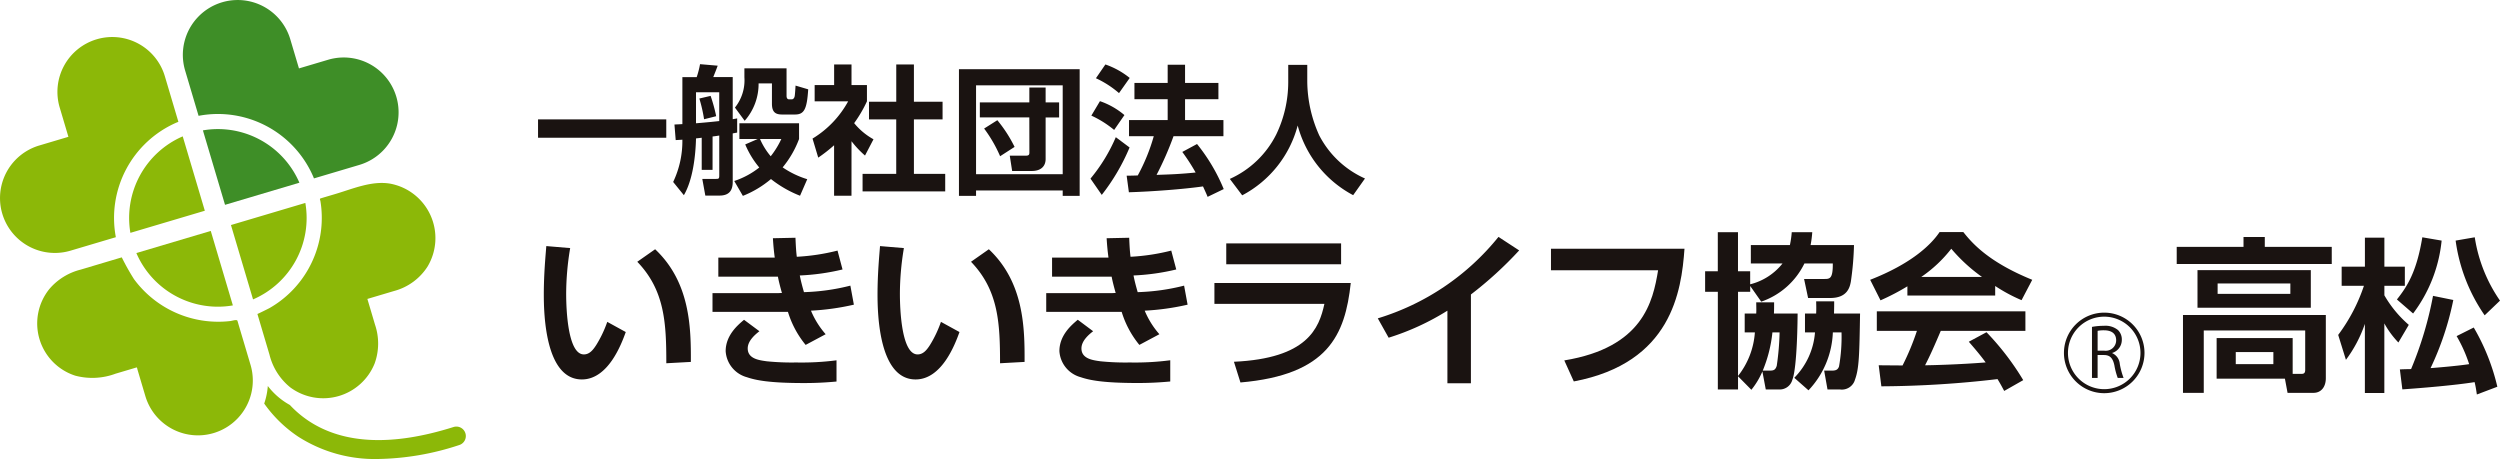 <svg xmlns="http://www.w3.org/2000/svg" xmlns:xlink="http://www.w3.org/1999/xlink" width="329.76" height="60.541" viewBox="0 0 329.76 60.541">
  <defs>
    <clipPath id="clip-path">
      <rect id="長方形_1184" data-name="長方形 1184" width="282.865" height="60.541" fill="none"/>
    </clipPath>
  </defs>
  <g id="logo_header" transform="translate(0 0)">
    <rect id="長方形_1183" data-name="長方形 1183" width="16.914" height="2.421" transform="translate(70.97 15.747)" fill="#1a1311"/>
    <g id="グループ_3367" data-name="グループ 3367" transform="translate(0 0)">
      <g id="グループ_3366" data-name="グループ 3366" clip-path="url(#clip-path)">
        <path id="パス_8222" data-name="パス 8222" d="M73.81,20.483H72.38V16.245c-.129.019-.643.074-.753.092-.054,2.239-.4,5.431-1.6,7.485l-1.413-1.743A12.578,12.578,0,0,0,69.829,16.5c-.184.018-.256.018-.88.054L68.784,14.5c.734-.036.808-.036,1.046-.054v-6.2h1.889a11.424,11.424,0,0,0,.44-1.706l2.329.2c-.256.7-.292.771-.586,1.505H76.47v5.558c.256-.056.44-.072.586-.11v1.871c-.092.018-.5.092-.586.11v6.4c0,1.156-.5,1.8-1.743,1.8H72.856l-.4-2.2h1.779c.368,0,.459-.017.459-.439V15.953c-.551.092-.624.092-.881.128Zm-2.183-6.146c.422-.036,1.779-.146,3.064-.292v-3.8H71.627Zm1.064-.532a19.54,19.54,0,0,0-.624-2.733l1.487-.349a21.345,21.345,0,0,1,.734,2.68ZM85.349,23.894a14.907,14.907,0,0,1-3.834-2.2,13.461,13.461,0,0,1-3.706,2.219l-1.137-1.963a10.775,10.775,0,0,0,3.3-1.779,11.84,11.84,0,0,1-1.852-3.045l1.65-.716H77.35V14.338H85.22v2.073a12.994,12.994,0,0,1-2.164,3.742A11.867,11.867,0,0,0,86.3,21.713ZM83.57,7.092v3.631c0,.258.091.459.348.459h.33c.184,0,.348-.146.4-.44.036-.22.092-1.028.11-1.376l1.669.494c-.166,2.624-.532,3.321-1.743,3.321H83.019c-.844,0-1.376-.238-1.376-1.431V9.073H79.882a7.355,7.355,0,0,1-1.835,4.936l-1.284-1.743a5.743,5.743,0,0,0,1.247-4V7.092Zm-3.5,9.319a9.125,9.125,0,0,0,1.412,2.275,11.357,11.357,0,0,0,1.4-2.275Z" transform="translate(20.179 1.924)" fill="#1a1311"/>
        <path id="パス_8223" data-name="パス 8223" d="M87.958,23.886H85.664V17.227a20.091,20.091,0,0,1-2.091,1.633l-.753-2.512a13.045,13.045,0,0,0,4.7-4.918H83.1V9.285h2.569V6.57h2.293V9.285h2.036v2.146a16.984,16.984,0,0,1-1.687,2.879,8.728,8.728,0,0,0,2.549,2.129l-1.118,2.146a12.686,12.686,0,0,1-1.779-1.889ZM93.864,6.57h2.329v4.916h3.78v2.329h-3.78v7.19h4.128v2.311h-10.9V21.005h4.439v-7.19H90.269V11.486h3.595Z" transform="translate(24.356 1.932)" fill="#1a1311"/>
        <path id="パス_8224" data-name="パス 8224" d="M97.745,7.051h15.922V23.763H111.43v-.716H100v.716H97.745ZM100,20.9H111.43V9.178H100Zm7.026-7.485H100.5V11.435h6.53V9.472h2.147v1.963h1.779v1.981h-1.779V18.9c0,.973-.643,1.579-1.817,1.579h-2.6l-.312-2.019h2.109c.423,0,.478-.146.478-.422Zm-3.852,5.118a17.908,17.908,0,0,0-2.109-3.651l1.743-1.1a17.84,17.84,0,0,1,2.275,3.522Z" transform="translate(28.745 2.074)" fill="#1a1311"/>
        <path id="パス_8225" data-name="パス 8225" d="M116.308,17.521a27.035,27.035,0,0,1-3.669,6.254l-1.487-2.146a22.206,22.206,0,0,0,3.339-5.466ZM112.4,11.412a10,10,0,0,1,3.229,1.834l-1.357,1.963a13.458,13.458,0,0,0-3.007-1.891Zm.717-4.842a10.651,10.651,0,0,1,3.209,1.779l-1.413,2a12.88,12.88,0,0,0-3.044-1.962Zm8.987,9.465a42.086,42.086,0,0,1-2.237,5.1c1.615-.054,2.971-.091,5.154-.312a26.554,26.554,0,0,0-1.76-2.714l1.944-1.046a24.042,24.042,0,0,1,3.521,5.944L126.6,24.034c-.129-.331-.221-.532-.606-1.377-2.587.366-6.7.679-9.778.771l-.294-2.184c.148,0,1.248-.017,1.467-.036a24.888,24.888,0,0,0,2.109-5.172h-3.265V13.906h5.1V11.155h-4.384V9.008h4.384v-2.4h2.293v2.4h4.4v2.147h-4.4v2.751h5.062v2.129Z" transform="translate(32.688 1.932)" fill="#1a1311"/>
        <path id="パス_8226" data-name="パス 8226" d="M133.06,6.612h2.51V8.833a17.572,17.572,0,0,0,1.579,7.08,12.537,12.537,0,0,0,6.034,5.686l-1.559,2.2a14.685,14.685,0,0,1-7.318-9.189,14.616,14.616,0,0,1-7.318,9.209l-1.634-2.165a12.613,12.613,0,0,0,6.127-5.87,15.961,15.961,0,0,0,1.579-6.879Z" transform="translate(36.864 1.945)" fill="#1a1311"/>
        <path id="パス_8227" data-name="パス 8227" d="M58.907,25.347a36.761,36.761,0,0,0-.528,5.989c0,2.377.264,8.036,2.333,8.036.727,0,1.189-.551,1.629-1.233A15.3,15.3,0,0,0,63.8,35.078L66.24,36.42c-.573,1.587-2.313,6.253-5.791,6.253-4.822,0-5.02-8.585-5.02-11.207,0-2.751.242-5.24.33-6.384ZM71.589,40.538c0-5.284-.2-9.621-3.83-13.386L70.114,25.5c4.624,4.36,4.734,10.325,4.712,14.861Z" transform="translate(16.301 7.377)" fill="#1a1311"/>
        <path id="パス_8228" data-name="パス 8228" d="M83.567,24.233c.044.924.066,1.584.176,2.509a27.656,27.656,0,0,0,5.372-.815l.661,2.489a29.283,29.283,0,0,1-5.637.792c.132.683.308,1.365.55,2.2a27.909,27.909,0,0,0,6.121-.859l.462,2.511a32.922,32.922,0,0,1-5.658.792,11.241,11.241,0,0,0,1.937,3.106L84.91,38.368a12.7,12.7,0,0,1-2.335-4.361H72.624V31.542H81.1c.286,0,.418-.022.682-.022-.264-.947-.44-1.651-.528-2.157H73.394V26.852h7.442c-.132-.968-.2-1.8-.242-2.555ZM78.811,36.562c-.506.4-1.541,1.233-1.541,2.269,0,1.386,1.541,1.563,2.533,1.7a33.333,33.333,0,0,0,3.874.154,35.8,35.8,0,0,0,5.306-.286v2.8c-1.211.11-2.531.2-4.27.2-4.624,0-6.386-.374-7.552-.77a3.808,3.808,0,0,1-2.8-3.436c0-2.157,1.7-3.521,2.423-4.138Z" transform="translate(21.357 7.127)" fill="#1a1311"/>
        <path id="パス_8229" data-name="パス 8229" d="M92.924,25.347a36.76,36.76,0,0,0-.528,5.989c0,2.377.264,8.036,2.333,8.036.727,0,1.189-.551,1.629-1.233a15.307,15.307,0,0,0,1.453-3.061l2.445,1.342c-.573,1.587-2.313,6.253-5.791,6.253-4.822,0-5.02-8.585-5.02-11.207,0-2.751.242-5.24.33-6.384Zm12.682,15.191c0-5.284-.2-9.621-3.83-13.386L104.13,25.5c4.624,4.36,4.734,10.325,4.712,14.861Z" transform="translate(26.304 7.377)" fill="#1a1311"/>
        <path id="パス_8230" data-name="パス 8230" d="M117.583,24.233c.044.924.066,1.584.176,2.509a27.656,27.656,0,0,0,5.372-.815l.661,2.489a29.282,29.282,0,0,1-5.637.792c.132.683.308,1.365.55,2.2a27.931,27.931,0,0,0,6.121-.859l.462,2.511a32.922,32.922,0,0,1-5.658.792,11.18,11.18,0,0,0,1.937,3.106l-2.641,1.409a12.681,12.681,0,0,1-2.335-4.361H106.64V31.542h8.478c.285,0,.418-.022.682-.022-.264-.947-.441-1.651-.528-2.157H107.41V26.852h7.442c-.132-.968-.2-1.8-.242-2.555Zm-4.756,12.329c-.507.4-1.541,1.233-1.541,2.269,0,1.386,1.541,1.563,2.533,1.7a33.332,33.332,0,0,0,3.874.154A35.8,35.8,0,0,0,123,40.393v2.8c-1.211.11-2.533.2-4.27.2-4.625,0-6.386-.374-7.552-.77a3.808,3.808,0,0,1-2.8-3.436c0-2.157,1.7-3.521,2.423-4.138Z" transform="translate(31.361 7.127)" fill="#1a1311"/>
        <path id="パス_8231" data-name="パス 8231" d="M141.77,30.029c-.748,6.891-3.016,12.132-14.553,13.123l-.858-2.732c9.689-.44,11.229-4.4,11.934-7.639H123.784V30.029Zm-1.276-2.465H125.346V24.811h15.149Z" transform="translate(36.402 7.297)" fill="#1a1311"/>
        <path id="パス_8232" data-name="パス 8232" d="M152.72,43.456h-3.1V33.878a33.186,33.186,0,0,1-7.752,3.566l-1.43-2.553a32.6,32.6,0,0,0,15.918-10.745l2.729,1.783a49.754,49.754,0,0,1-6.363,5.812Z" transform="translate(41.299 7.101)" fill="#1a1311"/>
        <path id="パス_8233" data-name="パス 8233" d="M175.7,25.356c-.4,5.592-1.7,15.059-14.6,17.5l-1.255-2.773c10.371-1.7,11.691-7.75,12.374-11.89H158.089V25.356Z" transform="translate(46.491 7.457)" fill="#1a1311"/>
        <path id="パス_8234" data-name="パス 8234" d="M181.354,42.033a10.1,10.1,0,0,1-1.453,2.421l-1.76-1.783V44.41h-2.663V31.531H173.8V28.823h1.673V23.671h2.663v5.152h1.607V30.54a7.873,7.873,0,0,0,4.27-2.753h-4.182V25.365h5.152a12.165,12.165,0,0,0,.243-1.694h2.706a13.838,13.838,0,0,1-.22,1.694h5.725a39.312,39.312,0,0,1-.418,4.845c-.132.66-.418,2.135-2.709,2.135h-2.927l-.529-2.509h2.665c.727,0,1.145-.022,1.122-2.049H186.9a9.907,9.907,0,0,1-5.7,5.042l-1.452-2.069v.771H178.14v11.1a10.41,10.41,0,0,0,2.223-5.746h-1.342V34.392h1.519c.021-.33.021-.44,0-1.475H182.9c0,.617,0,.991-.023,1.475H186c0,.462-.043,7.134-.7,8.762a1.72,1.72,0,0,1-1.783,1.255h-1.717Zm.971-.11c.484,0,.748-.066.924-.639a35.06,35.06,0,0,0,.374-4.4h-.946a17.892,17.892,0,0,1-1.277,5.042Zm6.12-7.53c.023-.528.023-.858,0-1.606h2.379c0,.484,0,.748-.023,1.606h3.436c-.089,5.285-.11,7.2-.661,8.7a1.8,1.8,0,0,1-1.98,1.32h-1.653l-.441-2.487h.949c.484,0,.836-.044,1.012-.55a22.47,22.47,0,0,0,.33-4.492h-1.145a11.734,11.734,0,0,1-3.213,7.64l-1.873-1.651a9.572,9.572,0,0,0,2.731-5.989h-1.321V34.392Z" transform="translate(51.112 6.961)" fill="#1a1311"/>
        <path id="パス_8235" data-name="パス 8235" d="M195.534,30.81a30.361,30.361,0,0,1-3.546,1.849l-1.364-2.709c5.35-2.091,7.97-4.536,9.158-6.3h3.126c1.189,1.5,3.348,3.962,9.093,6.3l-1.409,2.687a21.372,21.372,0,0,1-3.478-1.871v1.255H195.534Zm12.77,13.8c-.243-.44-.4-.771-.881-1.563A135.871,135.871,0,0,1,192.1,44l-.351-2.775c.285,0,2.641.023,3.147.023a32.533,32.533,0,0,0,1.893-4.559H191.5V34.112H211.1v2.575H199.936c-.837,1.961-1.386,3.214-2.069,4.536.7,0,4.382-.087,7.992-.374-.484-.661-1.056-1.387-2.225-2.729l2.335-1.255a35.08,35.08,0,0,1,4.844,6.319Zm-2.929-15.037a21.9,21.9,0,0,1-4.052-3.72,17.513,17.513,0,0,1-3.962,3.72Z" transform="translate(56.059 6.957)" fill="#1a1311"/>
        <path id="パス_8236" data-name="パス 8236" d="M53.466,45.569a1.248,1.248,0,0,0-1.563-.814c-8.04,2.542-14.469,2.271-19.111-.806a14.036,14.036,0,0,1-2.477-2.1,9.343,9.343,0,0,1-2.91-2.505,9.1,9.1,0,0,1-.475,2.316,17.158,17.158,0,0,0,4.487,4.369,18.732,18.732,0,0,0,10.575,2.944,35.69,35.69,0,0,0,10.662-1.84,1.244,1.244,0,0,0,.813-1.562" transform="translate(7.92 11.57)" fill="#8cb808"/>
        <path id="パス_8237" data-name="パス 8237" d="M35.83,23.282c.036.083.067.167.1.25l5.988-1.779A7.234,7.234,0,1,0,37.8,7.882L33.953,9.024,32.809,5.178A7.235,7.235,0,0,0,18.937,9.3l1.775,5.979a13.437,13.437,0,0,1,2.542-.243A13.705,13.705,0,0,1,35.83,23.282" transform="translate(5.481 0)" fill="#3e8e27"/>
        <path id="パス_8238" data-name="パス 8238" d="M33.409,20.231l-.01-.025a11.709,11.709,0,0,0-10.747-7.049,11.488,11.488,0,0,0-1.97.171L23.6,23.147Z" transform="translate(6.082 3.87)" fill="#3e8e27"/>
        <path id="パス_8239" data-name="パス 8239" d="M24.66,33.532a11.6,11.6,0,0,0,1.968-.171l-2.916-9.822L13.9,26.455l.009.026A11.715,11.715,0,0,0,24.66,33.532" transform="translate(4.088 6.923)" fill="#8cb808"/>
        <path id="パス_8240" data-name="パス 8240" d="M31.947,40.467q-.491-1.65-.98-3.3c-.2-.66-.393-1.32-.589-1.98-.044-.146-.085-.294-.128-.439l-.045-.146c-.063-.215-.712,0-.93.028A13.8,13.8,0,0,1,16.556,29.1a30.71,30.71,0,0,1-1.61-2.869q-.584.173-1.167.347L9.531,27.846A7.962,7.962,0,0,0,5.4,30.4,7.236,7.236,0,0,0,8.811,41.836a8.776,8.776,0,0,0,5.329-.265l2.21-.656c.185-.056.37-.11.555-.167.061-.016.094.221.11.27q.528,1.784,1.059,3.568a7.236,7.236,0,0,0,13.873-4.119h0" transform="translate(1.116 7.716)" fill="#8cb808"/>
        <path id="パス_8241" data-name="パス 8241" d="M23.283,15.055c.083-.035.166-.065.248-.1l-1.779-5.99a7.235,7.235,0,1,0-13.871,4.12l1.143,3.847L5.176,18.077A7.236,7.236,0,0,0,9.3,31.949l5.98-1.777a13.726,13.726,0,0,1,8-15.117" transform="translate(0 1.115)" fill="#8cb808"/>
        <path id="パス_8242" data-name="パス 8242" d="M20.231,13.9l-.025.01a11.73,11.73,0,0,0-6.878,12.716l9.818-2.917Z" transform="translate(3.871 4.088)" fill="#8cb808"/>
        <path id="パス_8243" data-name="パス 8243" d="M26.455,33.41a.245.245,0,0,1,.027-.012,11.69,11.69,0,0,0,6.87-12.714L23.541,23.6Z" transform="translate(6.923 6.083)" fill="#8cb808"/>
        <path id="パス_8244" data-name="パス 8244" d="M33.772,28.285a13.669,13.669,0,0,1-4.441,5.875,13.817,13.817,0,0,1-1.493.99c-.132.074-1.6.8-1.6.779l.327,1.1,1.266,4.265a8.012,8.012,0,0,0,2.751,4.325A7.306,7.306,0,0,0,41.7,42.461a7.708,7.708,0,0,0,.052-5.115q-.5-1.7-1.009-3.4L44.259,32.9a7.538,7.538,0,0,0,4.432-3.242,7.306,7.306,0,0,0-4.941-10.919c-2.423-.414-4.924.679-7.212,1.359l-1.475.437-.45.136c-.214.063-.1.163-.058.4a13.7,13.7,0,0,1-.783,7.216h0" transform="translate(7.715 5.485)" fill="#8cb808"/>
        <path id="パス_8245" data-name="パス 8245" d="M215.9,36.814a1.706,1.706,0,0,1,1,1.427,10,10,0,0,0,.5,1.845h-.771a8.951,8.951,0,0,1-.44-1.65c-.2-.95-.573-1.373-1.379-1.373h-.836v3.023h-.743V33.352a8.115,8.115,0,0,1,1.552-.142,2.608,2.608,0,0,1,1.875.556,1.716,1.716,0,0,1,.51,1.272,1.8,1.8,0,0,1-1.273,1.75Zm-1.04-.324a1.379,1.379,0,0,0,1.561-1.363c0-1.013-.762-1.326-1.6-1.326a3.994,3.994,0,0,0-.845.071V36.49Z" transform="translate(62.709 9.767)" fill="#1a1311"/>
        <path id="パス_8246" data-name="パス 8246" d="M215.686,42.491A5.312,5.312,0,1,1,221,37.179a5.317,5.317,0,0,1-5.312,5.312m0-10.094a4.782,4.782,0,1,0,4.782,4.782,4.786,4.786,0,0,0-4.782-4.782" transform="translate(61.867 9.372)" fill="#1a1311"/>
      </g>
    </g>
    <path id="パス_8247" data-name="パス 8247" d="M14.992-1.831,15.341.04h3.438c.936,0,1.61-.718,1.61-1.936v-8.333H1.547V.04H4.288V-8.184h13.38v5.2c0,.413-.174.522-.479.522H16.015V-7.183H5.985v5.352ZM13.469-3.746H8.509V-5.334h4.961Zm4.939-12.4H3.461v4.961H18.408Zm-2.7,3.133H6.116v-1.371H15.71Zm5.461-6.2H12.338V-20.52H9.531v1.305H.72v2.263H21.171Zm1.871,14.9a17.211,17.211,0,0,0,2.5-4.743V.062h2.567V-9.119A11.775,11.775,0,0,0,29.961-6.6l1.371-2.328a15.076,15.076,0,0,1-3.22-3.894V-14.08h2.7V-16.6h-2.7v-3.829H25.544V-16.6H22.477v2.524h2.937A22.99,22.99,0,0,1,22.02-7.6ZM30.483-.417c2.546-.174,6.962-.544,9.529-.957.152.609.218,1.088.3,1.632l2.7-1.023A28.1,28.1,0,0,0,39.9-8.576L37.641-7.444a18.818,18.818,0,0,1,1.654,3.7c-1.719.261-4.743.5-5.091.522a38.714,38.714,0,0,0,3-8.986l-2.676-.544a47.689,47.689,0,0,1-2.894,9.66c-.239,0-1.262.022-1.479.044Zm12.88-11.705a19.941,19.941,0,0,1-3.329-8.355l-2.524.435a22.65,22.65,0,0,0,3.829,9.856ZM33.116-20.476c-.74,4.547-2,6.505-3.351,8.2L31.9-10.425a19.108,19.108,0,0,0,3.764-9.616Z" transform="translate(286.397 51.777)" fill="#1a1311"/>
  </g>
</svg>

